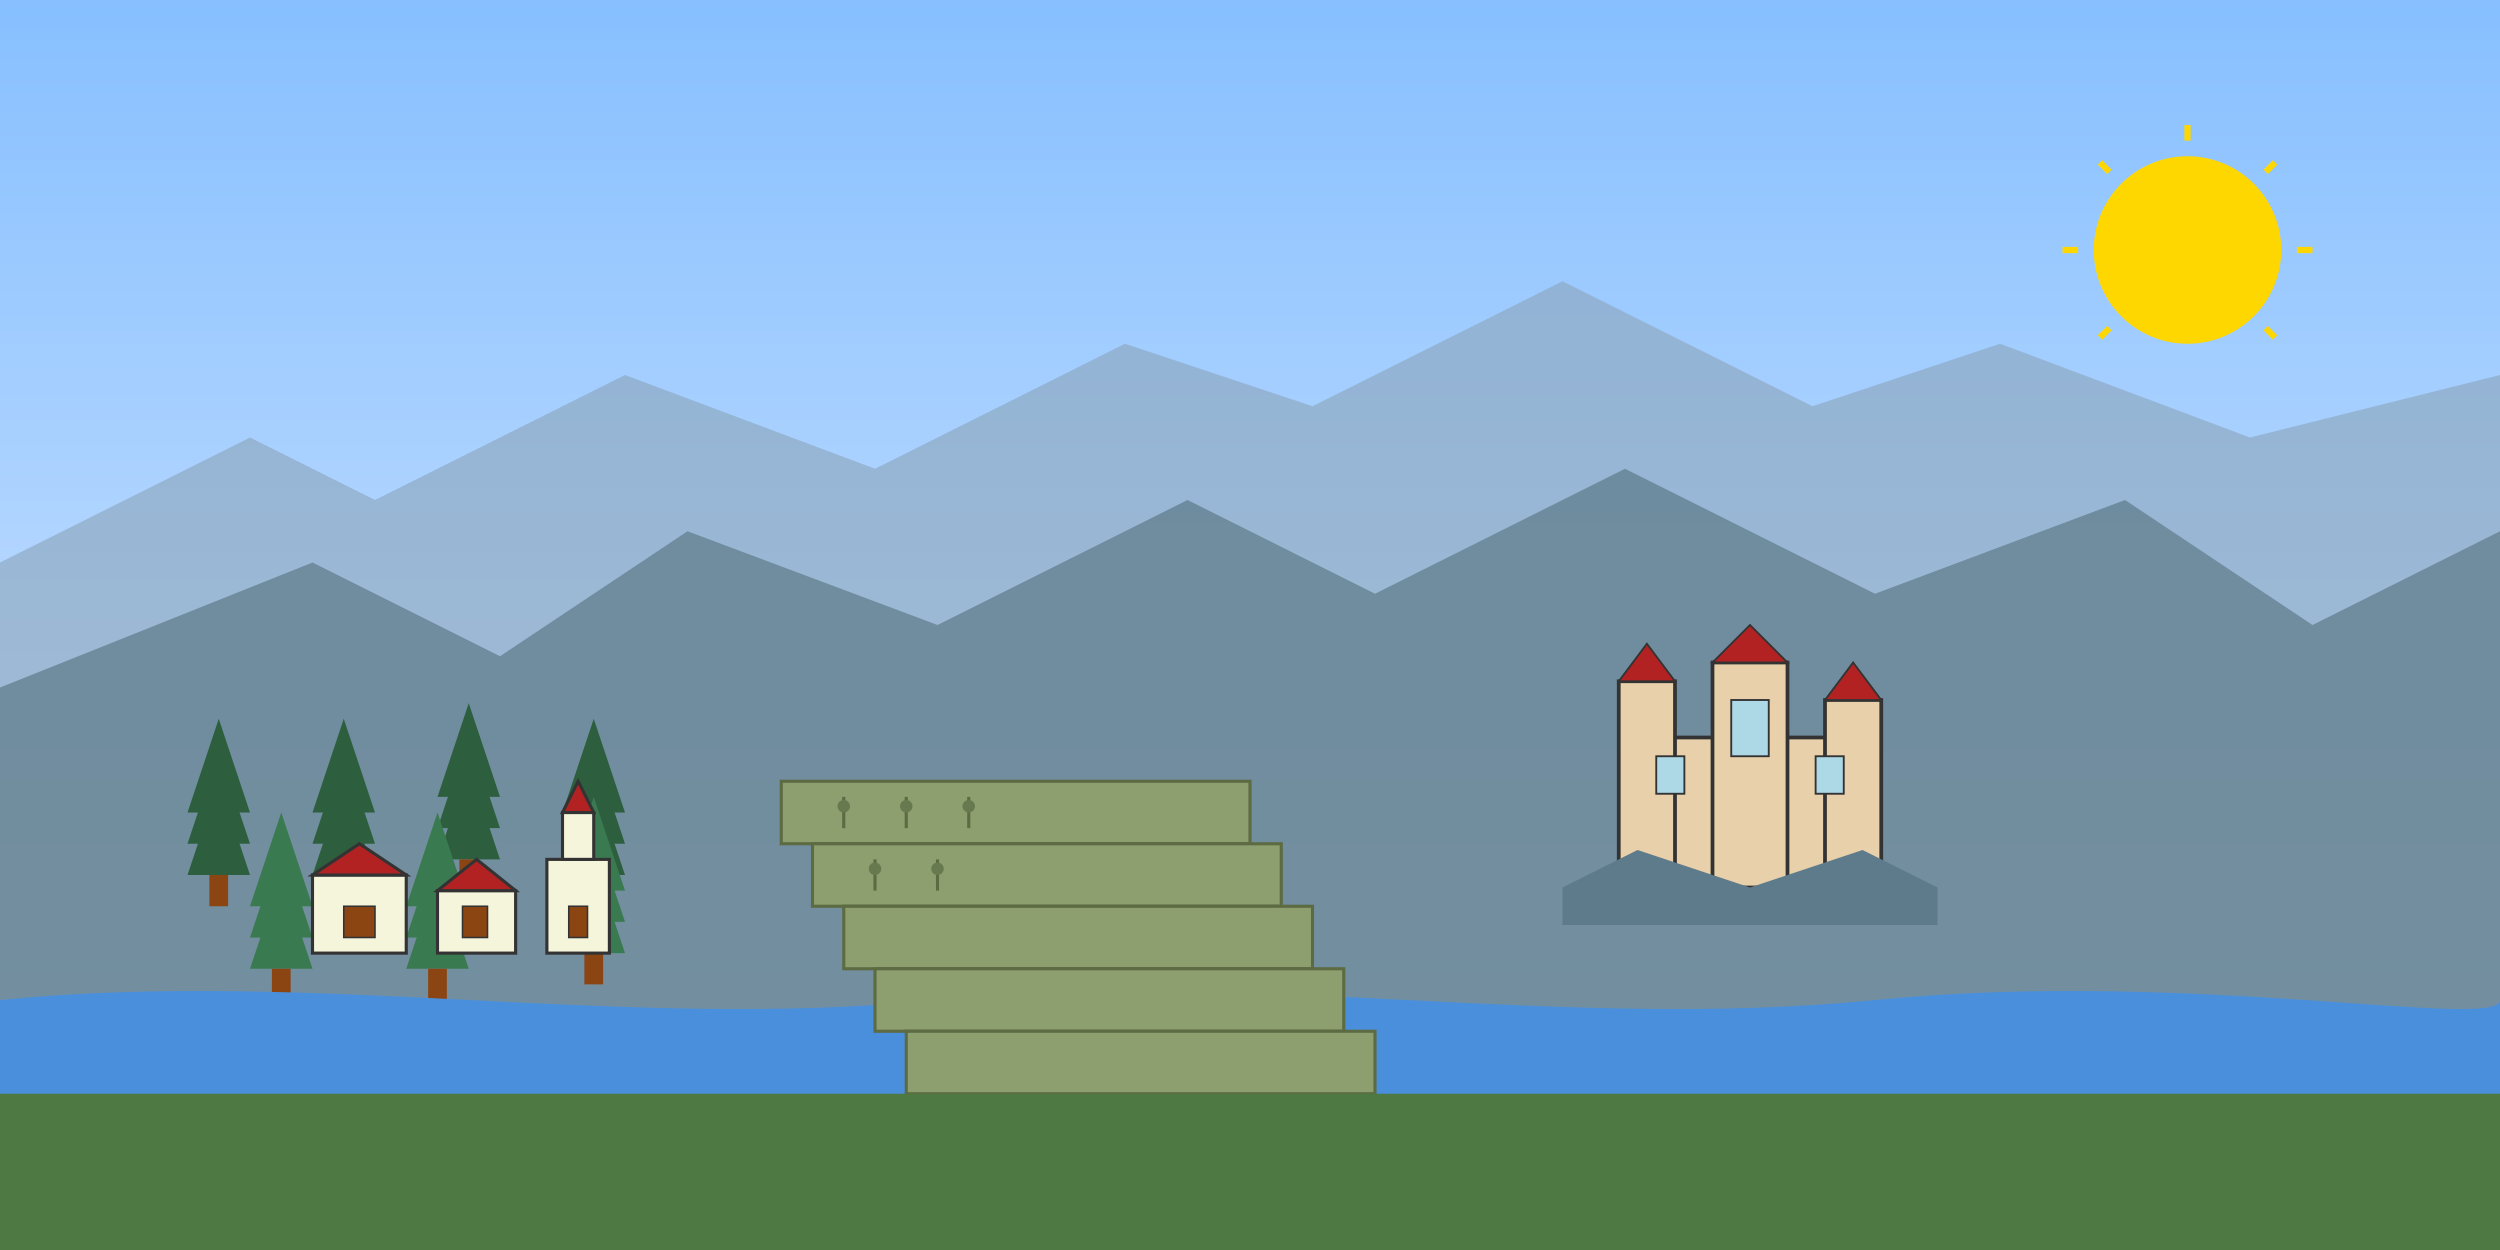 <svg xmlns="http://www.w3.org/2000/svg" width="800" height="400" viewBox="0 0 800 400">
  <rect x="0" y="0" width="800" height="400" fill="#808080" stroke="none"/>
  <!-- Sky Gradient Background -->
  <defs>
    <linearGradient id="skyGradient" x1="0%" y1="0%" x2="0%" y2="100%">
      <stop offset="0%" style="stop-color:#86BFFF;stop-opacity:1" />
      <stop offset="100%" style="stop-color:#E6F0FF;stop-opacity:1" />
    </linearGradient>
  </defs>
  <rect width="800" height="400" fill="url(#skyGradient)" />
  
  <!-- Distant Mountains -->
  <path d="M0 180 L80 140 L120 160 L200 120 L280 150 L360 110 L420 130 L500 90 L580 130 L640 110 L720 140 L800 120 L800 400 L0 400 Z" fill="#8BA3B9" opacity="0.6" />
  
  <!-- Mid Mountains -->
  <path d="M0 220 L100 180 L160 210 L220 170 L300 200 L380 160 L440 190 L520 150 L600 190 L680 160 L740 200 L800 170 L800 400 L0 400 Z" fill="#5D7B8A" opacity="0.7" />
  
  <!-- Neuschwanstein Castle -->
  <g transform="translate(500, 200) scale(0.6)">
    <!-- Main Castle Body -->
    <rect x="40" y="60" width="120" height="80" fill="#E8D0AA" stroke="#333" stroke-width="2" />
    
    <!-- Towers -->
    <rect x="30" y="30" width="30" height="110" fill="#E8D0AA" stroke="#333" stroke-width="2" />
    <path d="M30 30 L45 10 L60 30 Z" fill="#B22222" stroke="#333" stroke-width="1" />
    
    <rect x="140" y="40" width="30" height="100" fill="#E8D0AA" stroke="#333" stroke-width="2" />
    <path d="M140 40 L155 20 L170 40 Z" fill="#B22222" stroke="#333" stroke-width="1" />
    
    <!-- Main Tower -->
    <rect x="80" y="20" width="40" height="120" fill="#E8D0AA" stroke="#333" stroke-width="2" />
    <path d="M80 20 L100 0 L120 20 Z" fill="#B22222" stroke="#333" stroke-width="1" />
    
    <!-- Windows -->
    <rect x="50" y="70" width="15" height="20" fill="#ADD8E6" stroke="#333" />
    <rect x="135" y="70" width="15" height="20" fill="#ADD8E6" stroke="#333" />
    <rect x="90" y="40" width="20" height="30" fill="#ADD8E6" stroke="#333" />
    
    <!-- Base/Mountain -->
    <path d="M0 140 L40 120 L100 140 L160 120 L200 140 L200 160 L0 160 Z" fill="#5D7B8A" />
  </g>
  
  <!-- Forest -->
  <g transform="translate(50, 230)">
    <!-- Row of Trees -->
    <g>
      <!-- Tree 1 -->
      <path d="M10 50 L20 20 L30 50 Z" fill="#2D5F3F" />
      <path d="M10 40 L20 10 L30 40 Z" fill="#2D5F3F" />
      <path d="M10 30 L20 0 L30 30 Z" fill="#2D5F3F" />
      <rect x="17" y="50" width="6" height="10" fill="#8B4513" />
      
      <!-- Tree 2 -->
      <g transform="translate(40, 0)">
        <path d="M10 50 L20 20 L30 50 Z" fill="#2D5F3F" />
        <path d="M10 40 L20 10 L30 40 Z" fill="#2D5F3F" />
        <path d="M10 30 L20 0 L30 30 Z" fill="#2D5F3F" />
        <rect x="17" y="50" width="6" height="10" fill="#8B4513" />
      </g>
      
      <!-- More Trees -->
      <g transform="translate(80, -5)">
        <path d="M10 50 L20 20 L30 50 Z" fill="#2D5F3F" />
        <path d="M10 40 L20 10 L30 40 Z" fill="#2D5F3F" />
        <path d="M10 30 L20 0 L30 30 Z" fill="#2D5F3F" />
        <rect x="17" y="50" width="6" height="10" fill="#8B4513" />
      </g>
      
      <g transform="translate(120, 0)">
        <path d="M10 50 L20 20 L30 50 Z" fill="#2D5F3F" />
        <path d="M10 40 L20 10 L30 40 Z" fill="#2D5F3F" />
        <path d="M10 30 L20 0 L30 30 Z" fill="#2D5F3F" />
        <rect x="17" y="50" width="6" height="10" fill="#8B4513" />
      </g>
    </g>
    
    <!-- Second Row of Trees -->
    <g transform="translate(20, 30)">
      <!-- Tree 1 -->
      <path d="M10 50 L20 20 L30 50 Z" fill="#3A7A50" />
      <path d="M10 40 L20 10 L30 40 Z" fill="#3A7A50" />
      <path d="M10 30 L20 0 L30 30 Z" fill="#3A7A50" />
      <rect x="17" y="50" width="6" height="10" fill="#8B4513" />
      
      <!-- Tree 2 -->
      <g transform="translate(50, 0)">
        <path d="M10 50 L20 20 L30 50 Z" fill="#3A7A50" />
        <path d="M10 40 L20 10 L30 40 Z" fill="#3A7A50" />
        <path d="M10 30 L20 0 L30 30 Z" fill="#3A7A50" />
        <rect x="17" y="50" width="6" height="10" fill="#8B4513" />
      </g>
      
      <!-- More Trees -->
      <g transform="translate(100, -5)">
        <path d="M10 50 L20 20 L30 50 Z" fill="#3A7A50" />
        <path d="M10 40 L20 10 L30 40 Z" fill="#3A7A50" />
        <path d="M10 30 L20 0 L30 30 Z" fill="#3A7A50" />
        <rect x="17" y="50" width="6" height="10" fill="#8B4513" />
      </g>
    </g>
  </g>
  
  <!-- Rhine River -->
  <path d="M0 320 C100 310, 200 330, 300 320 C400 310, 500 330, 600 320 C700 310, 800 330, 800 320 L800 400 L0 400 Z" fill="#4A8FDB" />
  
  <!-- Vineyard Terraces -->
  <g transform="translate(250, 250)">
    <path d="M0 0 L150 0 L150 20 L0 20 Z" fill="#8D9E6F" stroke="#5D6B43" stroke-width="1" />
    <path d="M10 20 L160 20 L160 40 L10 40 Z" fill="#8D9E6F" stroke="#5D6B43" stroke-width="1" />
    <path d="M20 40 L170 40 L170 60 L20 60 Z" fill="#8D9E6F" stroke="#5D6B43" stroke-width="1" />
    <path d="M30 60 L180 60 L180 80 L30 80 Z" fill="#8D9E6F" stroke="#5D6B43" stroke-width="1" />
    <path d="M40 80 L190 80 L190 100 L40 100 Z" fill="#8D9E6F" stroke="#5D6B43" stroke-width="1" />
    
    <!-- Vineyard Plants (Stylized) -->
    <g transform="translate(20, 5)">
      <line x1="0" y1="0" x2="0" y2="10" stroke="#5D6B43" stroke-width="1" />
      <circle cx="0" cy="3" r="2" fill="#67794E" />
    </g>
    <g transform="translate(40, 5)">
      <line x1="0" y1="0" x2="0" y2="10" stroke="#5D6B43" stroke-width="1" />
      <circle cx="0" cy="3" r="2" fill="#67794E" />
    </g>
    <g transform="translate(60, 5)">
      <line x1="0" y1="0" x2="0" y2="10" stroke="#5D6B43" stroke-width="1" />
      <circle cx="0" cy="3" r="2" fill="#67794E" />
    </g>
    <!-- More vineyard plants in other rows -->
    <g transform="translate(30, 25)">
      <line x1="0" y1="0" x2="0" y2="10" stroke="#5D6B43" stroke-width="1" />
      <circle cx="0" cy="3" r="2" fill="#67794E" />
    </g>
    <g transform="translate(50, 25)">
      <line x1="0" y1="0" x2="0" y2="10" stroke="#5D6B43" stroke-width="1" />
      <circle cx="0" cy="3" r="2" fill="#67794E" />
    </g>
  </g>
  
  <!-- Small Bavarian Village -->
  <g transform="translate(100, 280)">
    <!-- House 1 -->
    <rect x="0" y="0" width="30" height="25" fill="#F5F5DC" stroke="#333" stroke-width="1" />
    <path d="M0 0 L15 -10 L30 0 Z" fill="#B22222" stroke="#333" stroke-width="1" />
    <rect x="10" y="10" width="10" height="10" fill="#8B4513" stroke="#333" stroke-width="0.5" />
    
    <!-- House 2 -->
    <rect x="40" y="5" width="25" height="20" fill="#F5F5DC" stroke="#333" stroke-width="1" />
    <path d="M40 5 L52.5 -5 L65 5 Z" fill="#B22222" stroke="#333" stroke-width="1" />
    <rect x="48" y="10" width="8" height="10" fill="#8B4513" stroke="#333" stroke-width="0.5" />
    
    <!-- Church -->
    <rect x="75" y="-5" width="20" height="30" fill="#F5F5DC" stroke="#333" stroke-width="1" />
    <rect x="80" y="-20" width="10" height="15" fill="#F5F5DC" stroke="#333" stroke-width="1" />
    <path d="M80 -20 L85 -30 L90 -20 Z" fill="#B22222" stroke="#333" stroke-width="1" />
    <rect x="82" y="10" width="6" height="10" fill="#8B4513" stroke="#333" stroke-width="0.5" />
  </g>
  
  <!-- Foreground Grass -->
  <path d="M0 350 L800 350 L800 400 L0 400 Z" fill="#4F7942" />

  <!-- Sun -->
  <circle cx="700" cy="80" r="30" fill="#FFD700" />
  <g transform="translate(700, 80)">
    <line x1="0" y1="-40" x2="0" y2="-35" stroke="#FFD700" stroke-width="2" />
    <line x1="28" y1="-28" x2="25" y2="-25" stroke="#FFD700" stroke-width="2" />
    <line x1="40" y1="0" x2="35" y2="0" stroke="#FFD700" stroke-width="2" />
    <line x1="28" y1="28" x2="25" y2="25" stroke="#FFD700" stroke-width="2" />
    <line x1="-28" y1="-28" x2="-25" y2="-25" stroke="#FFD700" stroke-width="2" />
    <line x1="-40" y1="0" x2="-35" y2="0" stroke="#FFD700" stroke-width="2" />
    <line x1="-28" y1="28" x2="-25" y2="25" stroke="#FFD700" stroke-width="2" />
  </g>
</svg>
